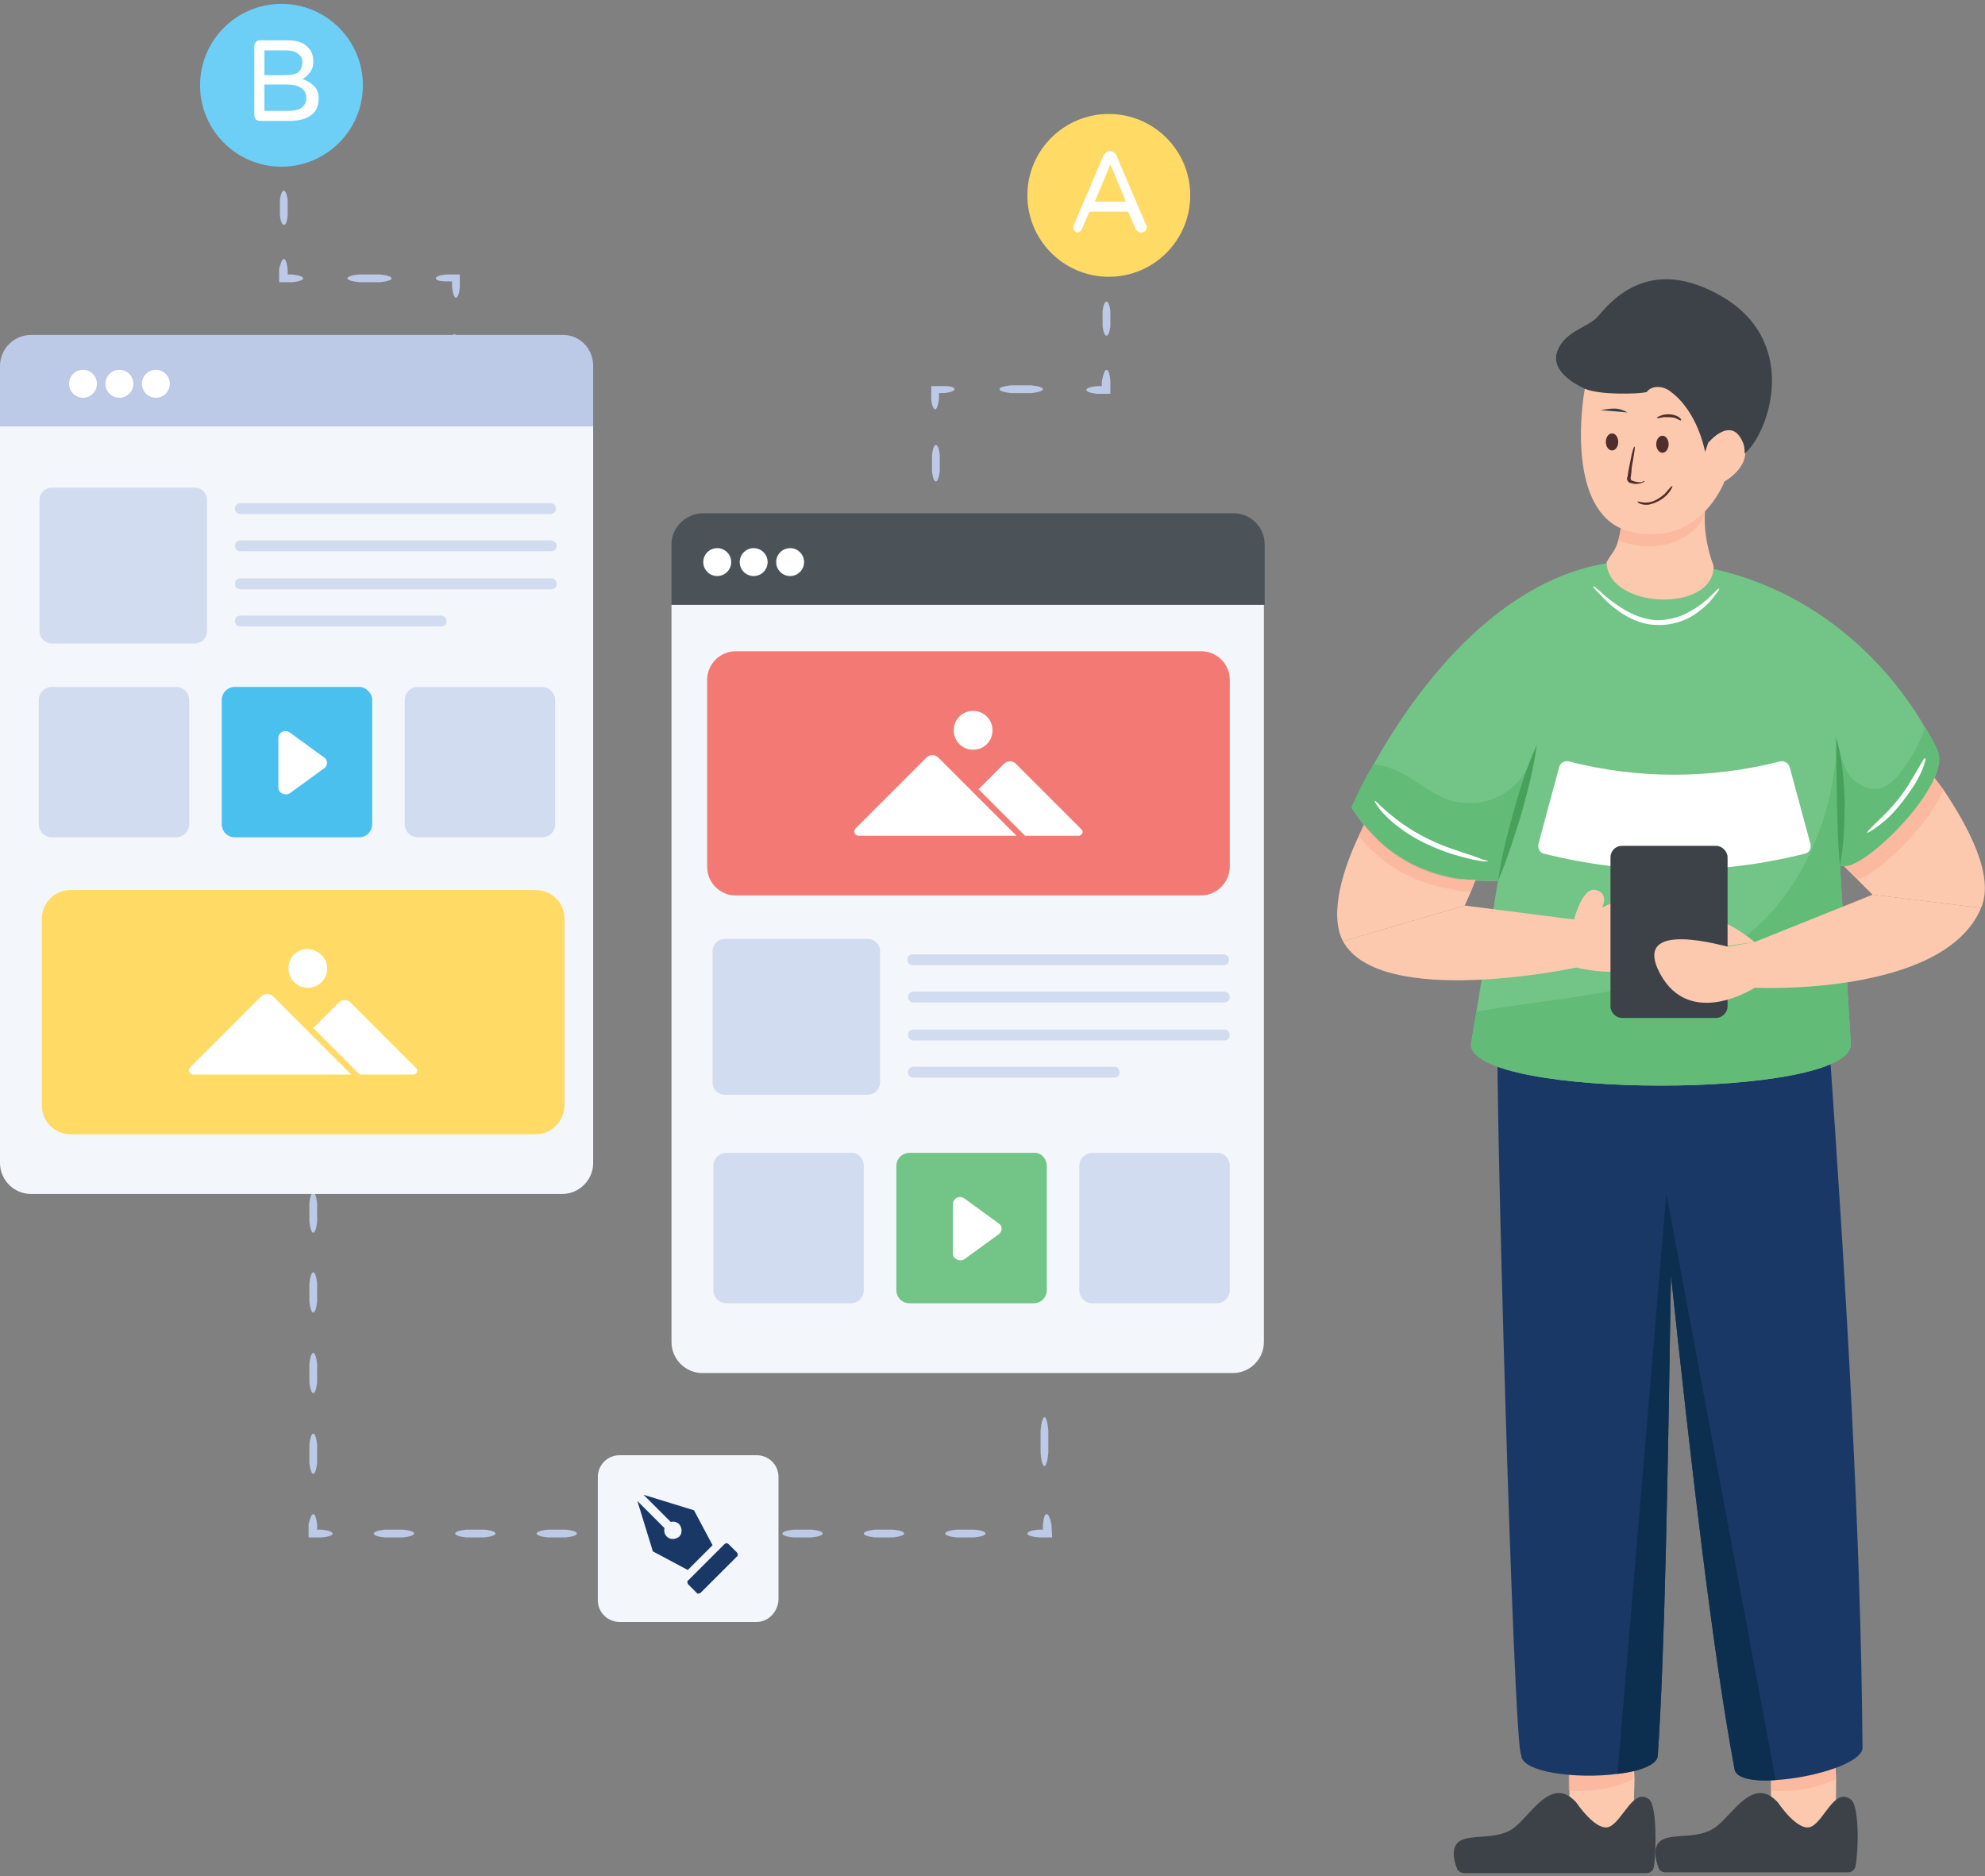 <svg xmlns="http://www.w3.org/2000/svg" xmlns:xlink="http://www.w3.org/1999/xlink" id="Layer_1" x="0px" y="0px" viewBox="0 0 256 242" style="enable-background:new 0 0 256 242;" xml:space="preserve"><rect x="0" y="0" width="256" height="242" fill="#808080" stroke="none"/><style type="text/css">	.st0{fill:#FCC9AE;}	.st1{opacity:0.5;}	.st2{fill:#F9AA91;}	.st3{fill:#3C4247;}	.st4{fill:#1A3866;}	.st5{fill:#0C2F4F;}	.st6{fill:none;}	.st7{fill:#73C487;}	.st8{fill:#62BB77;}	.st9{fill:#FFFFFF;}	.st10{fill:#502E2C;}	.st11{fill:#47A15A;}	.st12{fill:#BCCAE8;}	.st13{fill:#6DCFF6;}	.st14{fill:#F3F6FB;}	.st15{fill:#D2DCF0;}	.st16{fill:#4AC0EF;}	.st17{fill:#FFDA65;}	.st18{fill:#F37A74;}	.st19{fill:#4B5359;}</style><g id="Ab_Testing">	<g>		<g>			<g>				<g>					<g>						<g>							<path class="st0" d="M236.7,234.9l-5.2,3.6l-3-1.3c0,0-0.1-2.5-0.1-6.2c0-2.8-0.1-5.3-0.1-5.5c0-0.4,7.8,0.1,8.2,0.2        c0.2,0,0.2,1.8,0.3,3.8C236.8,232.6,236.7,234.7,236.7,234.9z"></path>						</g>					</g>					<g class="st1">						<g>							<path class="st2" d="M236.7,229.5c-2.3,1.1-4.9,1.6-7.5,1.5c-0.3,0-0.6,0-0.8-0.1c0-2.8-0.1-5.3-0.1-5.5        c0-0.4,7.8,0.1,8.2,0.2C236.6,225.7,236.6,227.5,236.7,229.5z"></path>						</g>					</g>					<g>						<g>							<g>								<path class="st3" d="M229.3,232.5c0,0,2.6,3.9,4.3,3.1c1.7-0.8,3-5.1,5.1-3.5c1.1,0.8,1,6.6,0.6,8.6c-0.1,0.5-0.5,0.8-1,0.8         h-23.5c-0.4,0-0.8-0.2-0.9-0.6c-0.4-1-0.8-2.7,0.3-3.5c1.5-1,4.8-0.1,7-1.7C223.4,234.2,226.1,228.9,229.3,232.5z"></path>							</g>						</g>					</g>				</g>				<g>					<g>						<g>							<path class="st0" d="M210.7,234.9l-5.2,3.6l-3-1.3c0,0-0.1-2.5-0.1-6.2c0-2.8-0.1-5.3-0.1-5.5c0-0.4,7.8,0.1,8.2,0.2        c0.2,0,0.2,1.8,0.3,3.8C210.7,232.6,210.7,234.7,210.7,234.9z"></path>						</g>					</g>					<g class="st1">						<g>							<path class="st2" d="M210.6,229.5c-2.3,1.1-4.9,1.6-7.5,1.5c-0.3,0-0.6,0-0.8-0.1c0-2.8-0.1-5.3-0.1-5.5        c0-0.4,7.8,0.1,8.2,0.2C210.5,225.7,210.6,227.5,210.6,229.5z"></path>						</g>					</g>					<g>						<g>							<g>								<path class="st3" d="M213.3,240.8c-0.1,0.5-0.5,0.8-1,0.8h-23.5c-0.4,0-0.8-0.3-0.9-0.6c-0.4-1-0.8-2.7,0.3-3.5         c1.5-1,4.8-0.1,7-1.7c2.2-1.6,4.9-6.9,8.1-3.3c0,0,2.6,3.9,4.3,3.1c1.7-0.8,3.1-5.1,5.1-3.5         C213.7,233,213.6,238.7,213.3,240.8z"></path>							</g>						</g>					</g>				</g>				<g>					<g>						<g>							<g>								<path class="st4" d="M196.2,226.4c0,2.2,7.2,3.1,12.4,2.4c2.9-0.4,5.2-1.2,5.2-2.4c0.9-13.1,1.3-36.5,1.7-61.9         c2.7,25.4,5.4,48.6,8.2,63.7c0.2,1.2,2.5,1.6,5.3,1.4c5-0.3,11.6-2.3,11.2-4.4c-0.2-26.7-2-57.8-4.4-92.1l-42.6,1.7         C192.7,135.1,195.2,226.4,196.2,226.4z"></path>							</g>						</g>						<g>							<g>								<path class="st5" d="M208.6,228.8L208.6,228.8c2.9-0.3,5.2-1.2,5.2-2.4c0.9-13.1,1.3-36.5,1.7-61.9         c2.7,25.4,5.4,48.6,8.2,63.7c0.2,1.2,2.5,1.6,5.3,1.4l0,0l-14.1-75.7L208.6,228.8z"></path>							</g>						</g>						<g>							<g>								<path class="st0" d="M255.5,117.1l-14-1.7l-2-2l-2.2-2.2c4.1-3.8,7.2-8.7,9.1-14.4l0.1-0.2c0,0,1.9,2.2,4.1,5.2         C253.7,106.4,257.3,112.9,255.5,117.1z"></path>							</g>						</g>						<g class="st1">							<g>								<path class="st2" d="M250.6,101.9c-1.9,4.6-8.2,10.7-11,11.5l-2.2-2.2c4.1-3.8,7.2-8.7,9.1-14.4l0.1-0.2         C246.5,96.7,248.5,98.9,250.6,101.9z"></path>							</g>						</g>						<g>							<g>								<path class="st3" d="M222.5,77.6c-2.5,1.9-5.8,2.9-9,2.6c-3.2-0.3-6.2-1.9-8.3-4.3"></path>							</g>						</g>						<g>							<g>								<line class="st6" x1="193.2" y1="113.6" x2="195.7" y2="102"></line>							</g>						</g>					</g>					<g>						<g>							<path class="st7" d="M237.8,111.7l-0.5,0l1.4,23c0,7.1-49,7.1-49,0l0.7-4.2l2.8-16.9h0c-1,0.1-1.9,0-2.9,0        c-0.8,0-1.6-0.1-2.3-0.2c-4.9-0.8-9-3.1-12.1-7v0c-0.5-0.6-0.9-1.2-1.4-1.9c-0.1-0.1-0.1-0.2-0.2-0.3c0,0,0.9-2.2,2.8-5.5        c5.1-9.2,17.2-26.7,34.8-26.4c21.7,0.4,32.7,15.1,36.4,21.6c1.1,1.8,1.6,3,1.6,3C251.7,101,240.8,112,237.8,111.7z"></path>						</g>					</g>					<g>						<g>							<path class="st8" d="M197,99l-3.8,14.5c-1,0.1-1.9,0-2.9,0c-0.8,0-1.6-0.1-2.3-0.2c-4.9-0.8-9-3.1-12.1-7v0        c-0.5-0.6-0.9-1.2-1.4-1.9c-0.1-0.1-0.1-0.2-0.2-0.3c0,0,0.9-2.2,2.8-5.5c1.5,0.1,2.9,0.7,4.2,1.4c2,1.2,3.8,2.7,6,3.3        c1.8,0.5,3.8,0.4,5.6-0.4C194.7,102.1,196.2,100.7,197,99z"></path>						</g>					</g>					<g>						<g>							<path class="st8" d="M237.8,111.7l-0.5,0l1.4,23c0,7.1-49,7.1-49,0l0.7-4.2c6-1.1,12-1.6,18-2.8c6.5-1.3,12.9-3.6,17.9-7.9        c6.6-5.8,10.3-15.3,10.6-24.1c0.5,1.4,0.7,3.1,1.6,4.3c0.9,1.2,2.5,2,3.9,1.7c1.2-0.3,2.1-1.2,2.8-2.2        c1.3-1.7,2.4-3.6,3.1-5.7c1.1,1.8,1.6,3,1.6,3C251.6,101,240.7,112,237.8,111.7z"></path>						</g>					</g>					<g>						<g>							<path class="st9" d="M232.8,110.1c-11.1,2.8-22.6,2.8-33.7,0c-0.5-0.1-0.8-0.7-0.7-1.2c0.9-3.4,1.8-6.7,2.7-10        c0.1-0.5,0.7-0.8,1.2-0.7c8.9,2.3,18.3,2.3,27.3,0c0.5-0.1,1,0.2,1.2,0.7c0.9,3.3,1.8,6.7,2.7,10        C233.6,109.5,233.3,110,232.8,110.1z"></path>						</g>					</g>					<g>						<g>							<path class="st0" d="M190.3,113.5l-0.6,1.5l-0.8,1.8l-15.7,4.6c-1.9-3.6,0.2-9.7,2-13.5c0.3-0.6,0.5-1.1,0.7-1.5        c3.1,3.9,7.2,6.2,12.1,7C188.7,113.4,189.5,113.5,190.3,113.5z"></path>						</g>					</g>					<g class="st1">						<g>							<path class="st2" d="M190.3,113.5l-0.6,1.5c-0.1,0-0.1,0-0.2,0c-0.8,0-1.6-0.1-2.3-0.3c-4.9-0.8-8.9-3.1-12-6.9        c0.3-0.6,0.5-1.1,0.7-1.5c3.1,3.9,7.2,6.2,12.1,7C188.7,113.4,189.5,113.5,190.3,113.5z"></path>						</g>					</g>				</g>				<g>					<g>						<path class="st0" d="M214.4,120.2c0.2,7.5-11.1,4.6-11.1,4.6s-25.3,5.4-30.1-3.4l15.7-4.6l14.1,1.8c0,0,1.1-4.3,2.8-3.8       c1.8,0.4,0.8,2.3,0.8,2.3S214.2,112.6,214.4,120.2z"></path>					</g>				</g>				<g>					<g>						<path class="st0" d="M221,73c0.1,6.1-13.7,5.6-13.8-0.5c0.7-1.2,1.2-1.6,1.5-2.8c0.2-0.7,0.3-1.4,0.4-2L220,65       c0,0.2,0,0.4-0.1,0.6C219.7,68.1,220.1,70.6,221,73z"></path>					</g>				</g>				<g class="st1">					<g>						<path class="st2" d="M220,65c0,0.2,0,0.4-0.1,0.6l-0.1,0.5c0,1.8-4.3,6.1-11.1,3.6c0.2-0.7,0.3-1.4,0.4-2L220,65z"></path>					</g>				</g>				<g>					<g>						<path class="st0" d="M210.4,68.6c8.9,2,12-6.5,12-6.5s2.6-1.4,2.7-3.7c0-0.5-0.1-1-0.3-1.6c-1.5-3.3-4.4,0.2-4.4,0.2       s-3.5-13.4-6.7-13.2c-3.2,0.2-8.9,5.3-9.2,5.6c0,0-0.1,0.3-0.1,0.7C203.8,53.3,202.3,66.8,210.4,68.6z"></path>					</g>				</g>				<g>					<g>						<path class="st3" d="M204.3,50.1c1.9,0.9,7.1,0.7,7.9,0.5c0.1,0,0.3-0.1,0.3-0.2c0.7-0.7,2-0.6,2.8,0c3.7,2.6,4.6,7.9,4.6,7.9       l0.4-1.2c0,0,2.9-3.5,4.4-0.2c0.3,0.6,0.3,1.1,0.3,1.6h0c3.1-2.6,7.1-14-2.5-20c-10.1-6.2-15.2,1-16.5,2.4       c-1.3,1.4-4.6,1.9-5.3,4.9C200.4,47.7,202.4,49.2,204.3,50.1z"></path>					</g>				</g>				<g>					<g>						<g>							<path class="st10" d="M212.1,62.1c0,0-0.1,0.1-0.4,0.2c-0.3,0.1-0.8,0.2-1.4,0c-0.1,0-0.3-0.1-0.4-0.3        c-0.1-0.2-0.1-0.3,0-0.5l0.1-0.7c0.1-0.5,0.2-1,0.3-1.5c0.2-1.1,0.4-1.7,0.5-1.7s0,0.6-0.2,1.8c-0.1,0.5-0.2,1-0.2,1.5        l-0.1,0.7c0,0.3,0,0.3,0.2,0.4c0.5,0.2,0.9,0.2,1.2,0.2C211.9,62.1,212,62,212.1,62.1z"></path>						</g>					</g>				</g>				<g>					<g>						<g>							<path class="st10" d="M215.7,62.7c0,0-0.1,0.5-0.8,1.2c-0.6,0.6-1.4,1-2.3,1.2c-1.1,0.1-1.5-0.4-1.4-0.4        c0-0.1,0.5,0.2,1.4,0.1c0.8-0.1,1.5-0.6,2.1-1.1C215.3,63,215.6,62.6,215.7,62.7z"></path>						</g>					</g>				</g>				<g>					<g>						<ellipse class="st10" cx="214.4" cy="57.3" rx="0.8" ry="1.1"></ellipse>					</g>				</g>				<g>					<g>						<ellipse class="st10" cx="207.9" cy="57" rx="0.8" ry="1.1"></ellipse>					</g>				</g>				<g>					<g>						<path class="st3" d="M209.9,53.2c-0.5-0.3-1.1-0.5-1.7-0.5c-0.6,0-1.2,0.1-1.8,0.2"></path>					</g>				</g>				<g>					<g>						<g>							<path class="st10" d="M216.8,54.2c-0.1,0.1-0.3-0.1-0.8-0.3c-0.4-0.1-0.9-0.1-1.4-0.1c-0.6,0.1-0.9,0.2-0.9,0.1        c0-0.1,0.2-0.2,0.8-0.4c0.5-0.1,1.1-0.1,1.6,0.1C216.7,53.8,216.9,54.2,216.8,54.2z"></path>						</g>					</g>				</g>				<g>					<g>						<g>							<path class="st9" d="M177.3,103.3c0.1-0.1,1,1.1,3.5,2.9c2.1,1.5,4.4,2.6,6.8,3.4c1.4,0.5,2.5,0.8,3.2,1.1        c0.7,0.3,1.1,0.3,1.1,0.3c0,0.1-0.4,0.2-1.2,0c-0.8-0.1-1.9-0.4-3.3-0.8c-2.5-0.8-4.9-1.9-7-3.5        C177.9,104.8,177.2,103.3,177.3,103.3z"></path>						</g>					</g>				</g>			</g>			<g>				<g>					<path class="st0" d="M222.9,122c0.1-0.1-2.4-1.3-1.9-2.8c0.6-1.5,5.3,2.3,5.3,2.3L222.9,122z"></path>				</g>			</g>			<g>				<g>					<path class="st3" d="M207.7,110.6v19.2c0,0.8,0.7,1.5,1.5,1.5h12.1c0.8,0,1.5-0.7,1.5-1.5v-19.2c0-0.8-0.7-1.5-1.5-1.5h-12.1      C208.3,109.1,207.7,109.8,207.7,110.6z"></path>				</g>			</g>			<g>				<g>					<path class="st0" d="M226.3,121.5l15.2-6.1l14,1.7c-4.8,11.5-29.2,10.3-29.2,10.3s-8.3,5.4-12.2-1.8c-3.9-7.3,8.7-3.4,8.8-3.5"></path>				</g>			</g>			<g>				<g>					<path class="st11" d="M237.3,111.7c-0.3-2.8-0.3-5.5-0.4-8.3c0-2.7-0.1-5.5-0.1-8.3c0.8,2.7,1,5.5,1.1,8.2      C237.9,106.2,237.8,108.9,237.3,111.7z"></path>				</g>			</g>			<g>				<g>					<path class="st11" d="M193.2,113.6c0.4-3,1.2-6,2-8.9c0.8-2.9,1.7-5.8,3-8.6c-0.4,3-1.2,6-2,8.9      C195.3,107.9,194.4,110.8,193.2,113.6z"></path>				</g>			</g>			<g>				<g>					<g>						<path class="st9" d="M240.8,107.4c-0.1-0.1,0.7-0.8,2.3-2.4c1.3-1.3,2.5-2.8,3.4-4.4c1.2-1.9,1.6-2.9,1.8-2.8       c0.1,0-0.1,1.2-1.2,3.1c-1,1.6-2.2,3.2-3.5,4.5C241.8,107,240.8,107.5,240.8,107.4z"></path>					</g>				</g>			</g>			<g>				<g>					<g>						<path class="st9" d="M205.5,75.6c0.1,0,0.4,0.3,1,0.8c0.6,0.6,1.6,1.4,3.1,2.3c1.2,0.7,2.6,1.2,4,1.3c1.4,0,2.8-0.3,4.1-1       c1.5-0.8,2.4-1.6,3-2.2c0.6-0.6,0.9-0.9,1-0.9c0.1,0-0.1,0.4-0.7,1.1c-0.5,0.7-1.5,1.7-3,2.6c-1.3,0.7-2.9,1.1-4.4,1       c-1.5,0-3-0.6-4.3-1.4c-1.5-1-2.4-1.9-3-2.6C205.6,76,205.4,75.6,205.5,75.6z"></path>					</g>				</g>			</g>		</g>		<g>			<g>				<g>					<g>						<g>							<g>								<path class="st12" d="M58.6,52.4c0.2,0,0.4,0.2,0.5,0.7l0,1.1c-0.1,0.5-0.3,0.6-0.5,0.7c-0.2,0.1-0.4-0.2-0.5-0.7l0-1.2         C58.2,52.7,58.4,52.4,58.6,52.4z"></path>							</g>						</g>					</g>					<g>						<g>							<g>								<path class="st12" d="M58.6,43.1c0.2,0,0.4,0.4,0.5,1.3l0,2.1c-0.1,0.8-0.3,1.3-0.5,1.3c-0.2,0-0.4-0.4-0.5-1.3l0-2.1         C58.2,43.5,58.4,43.1,58.6,43.1z"></path>							</g>						</g>					</g>					<g>						<g>							<g>								<path class="st12" d="M56.2,35.9c0-0.2,0.4-0.4,1.4-0.5h1.7l0,1.7c-0.1,0.9-0.3,1.3-0.5,1.3c-0.2,0-0.4-0.5-0.5-1.4l0-0.6         c0-0.1,0-0.1,0-0.1v0h-0.6C56.6,36.3,56.2,36.1,56.2,35.9z"></path>							</g>						</g>					</g>					<g>						<g>							<g>								<path class="st12" d="M44.8,35.9c0-0.2,0.5-0.4,1.5-0.5H49c1,0.1,1.5,0.3,1.5,0.5c0,0.2-0.5,0.4-1.5,0.5h-2.6         C45.3,36.3,44.8,36.1,44.8,35.9z"></path>							</g>						</g>					</g>					<g>						<g>							<g>								<path class="st12" d="M36.6,33.4c0.2,0,0.4,0.4,0.5,1.4v0.6h0.6c0.9,0.1,1.4,0.3,1.4,0.5c0,0.2-0.4,0.4-1.4,0.5h-1.7v-1.7         C36.2,33.9,36.4,33.4,36.6,33.4z"></path>							</g>						</g>					</g>					<g>						<g>							<g>								<path class="st12" d="M36.6,24.6c0.2,0,0.4,0.4,0.5,1.2v2C37,28.6,36.9,29,36.6,29c-0.2,0-0.4-0.4-0.5-1.2v-2         C36.2,25,36.4,24.6,36.6,24.6z"></path>							</g>						</g>					</g>					<g>						<g>							<g>								<path class="st12" d="M36.6,17.7c0.2,0,0.4,0.2,0.5,0.7v1.1c-0.1,0.5-0.3,0.7-0.5,0.7c-0.2,0-0.4-0.2-0.5-0.7v-1.1         C36.2,17.9,36.4,17.7,36.6,17.7z"></path>							</g>						</g>					</g>				</g>				<g>					<g>						<circle class="st13" cx="36.3" cy="11" r="10.5"></circle>					</g>				</g>				<g>					<g>						<g>							<path class="st9" d="M33,15.4c-0.1-0.1-0.2-0.3-0.2-0.5v-9c0-0.2,0.1-0.3,0.2-0.5c0.1-0.1,0.3-0.2,0.5-0.2H37        c1.1,0,1.9,0.2,2.5,0.7c0.6,0.5,0.9,1.1,0.9,2c0,0.6-0.1,1-0.4,1.4s-0.6,0.7-1,0.9c0.6,0.2,1.1,0.5,1.5,0.9        c0.4,0.4,0.6,0.9,0.6,1.6c0,0.9-0.3,1.6-0.9,2.1s-1.6,0.8-2.9,0.8h-3.6C33.3,15.6,33.1,15.5,33,15.4z M36.6,9.7        c0.9,0,1.5-0.1,1.9-0.4C38.8,9,39,8.6,39,8c0-0.5-0.2-0.8-0.6-1.1c-0.4-0.3-0.9-0.4-1.6-0.4h-2.7v3.2H36.6z M36.9,14.3        c1,0,1.6-0.1,2-0.4c0.4-0.3,0.6-0.7,0.6-1.3c0-1.1-0.9-1.7-2.6-1.7h-2.8v3.4H36.9z"></path>						</g>					</g>				</g>			</g>			<g>				<g>					<g>						<g>							<path class="st12" d="M120.7,66.7c0.2,0,0.4,0.2,0.5,0.7l0,1.2c-0.1,0.4-0.3,0.7-0.5,0.7c-0.2,0-0.4-0.2-0.5-0.7l0-1.1        C120.3,67,120.5,66.7,120.7,66.7z"></path>						</g>					</g>				</g>				<g>					<g>						<g>							<path class="st12" d="M120.7,57.4c0.2,0,0.4,0.4,0.5,1.3l0,2.1c-0.1,0.8-0.3,1.3-0.5,1.3c-0.2,0-0.4-0.4-0.5-1.3l0-2.1        C120.3,57.8,120.5,57.4,120.7,57.4z"></path>						</g>					</g>				</g>				<g>					<g>						<g>							<path class="st12" d="M123.1,50.2c0,0.2-0.4,0.4-1.4,0.5h-0.6v0c0,0,0,0,0,0.1l0,0.6c-0.1,0.9-0.3,1.4-0.5,1.4        c-0.2,0-0.4-0.4-0.5-1.3l0-1.7h1.7C122.7,49.8,123.1,50,123.1,50.2z"></path>						</g>					</g>				</g>				<g>					<g>						<g>							<path class="st12" d="M134.5,50.2c0,0.2-0.5,0.4-1.5,0.5h-2.6c-1-0.1-1.5-0.3-1.5-0.5c0-0.2,0.5-0.4,1.5-0.5h2.6        C134,49.8,134.5,50,134.5,50.2z"></path>						</g>					</g>				</g>				<g>					<g>						<g>							<path class="st12" d="M142.7,47.7c0.2,0,0.4,0.4,0.5,1.4v1.7h-1.7c-0.9-0.1-1.4-0.3-1.4-0.5c0-0.2,0.4-0.4,1.4-0.5h0.6v-0.6        C142.3,48.2,142.5,47.7,142.7,47.7z"></path>						</g>					</g>				</g>				<g>					<g>						<g>							<path class="st12" d="M142.7,38.9c0.2,0,0.4,0.4,0.5,1.2v2c-0.1,0.8-0.3,1.2-0.5,1.2c-0.2,0-0.4-0.4-0.5-1.2v-2        C142.3,39.3,142.5,38.9,142.7,38.9z"></path>						</g>					</g>				</g>				<g>					<g>						<g>							<path class="st12" d="M142.7,31.9c0.2,0,0.4,0.2,0.5,0.7v1.1c-0.1,0.5-0.3,0.7-0.5,0.7c-0.2,0-0.4-0.2-0.5-0.7v-1.1        C142.3,32.2,142.5,31.9,142.7,31.9z"></path>						</g>					</g>				</g>			</g>			<g>				<g>					<g>						<g>							<path class="st12" d="M134.7,176.6c-0.2,0-0.4-0.2-0.5-0.7c0-0.4,0.1-0.8,0.1-1.2c0.1-0.5,0.5-0.7,0.7-0.6        c0.2,0.1,0.3,0.3,0.3,0.7c0,0.4-0.1,0.7-0.1,1.1C135.1,176.4,134.9,176.6,134.7,176.6z"></path>						</g>					</g>				</g>				<g>					<g>						<g>							<path class="st12" d="M134.7,189.1c-0.2,0-0.4-0.5-0.5-1.7l0-2.9c0.1-1.1,0.3-1.7,0.5-1.7c0.2,0,0.4,0.6,0.5,1.7l0,2.9        C135.1,188.5,134.9,189.1,134.7,189.1z"></path>						</g>					</g>				</g>				<g>					<g>						<g>							<path class="st12" d="M132.5,197.8c0-0.2,0.4-0.4,1.4-0.5h0.6c0,0,0,0.1,0,0l0-0.6c0.1-0.9,0.2-1.4,0.5-1.4        c0.2,0,0.4,0.4,0.6,1.3l0.1,1.7h-1.7C132.9,198.2,132.5,198,132.5,197.8z"></path>						</g>					</g>				</g>				<g>					<g>						<g>							<path class="st12" d="M121.9,197.8c0-0.2,0.5-0.4,1.4-0.5h2.4c1,0.1,1.4,0.3,1.4,0.5s-0.5,0.4-1.4,0.5h-2.4        C122.4,198.2,121.9,198,121.9,197.8z"></path>						</g>					</g>				</g>				<g>					<g>						<g>							<path class="st12" d="M111.4,197.8c0-0.2,0.5-0.4,1.4-0.5h2.4c1,0.1,1.4,0.3,1.4,0.5s-0.5,0.4-1.4,0.5h-2.4        C111.9,198.2,111.4,198,111.4,197.8z"></path>						</g>					</g>				</g>				<g>					<g>						<g>							<path class="st12" d="M100.9,197.8c0-0.2,0.5-0.4,1.4-0.5h2.4c1,0.1,1.4,0.3,1.4,0.5s-0.5,0.4-1.4,0.5h-2.4        C101.3,198.2,100.9,198,100.9,197.8z"></path>						</g>					</g>				</g>				<g>					<g>						<g>							<path class="st12" d="M90.3,197.8c0-0.2,0.5-0.4,1.4-0.5h2.4c1,0.1,1.4,0.3,1.4,0.5s-0.5,0.4-1.4,0.5h-2.4        C90.8,198.2,90.3,198,90.3,197.8z"></path>						</g>					</g>				</g>				<g>					<g>						<g>							<path class="st12" d="M79.8,197.8c0-0.2,0.5-0.4,1.4-0.5h2.4c1,0.1,1.4,0.3,1.4,0.5s-0.5,0.4-1.4,0.5h-2.4        C80.3,198.2,79.8,198,79.8,197.8z"></path>						</g>					</g>				</g>				<g>					<g>						<g>							<path class="st12" d="M69.2,197.8c0-0.2,0.5-0.4,1.4-0.5h2.4c1,0.1,1.4,0.3,1.4,0.5s-0.5,0.4-1.4,0.5h-2.4        C69.7,198.2,69.2,198,69.2,197.8z"></path>						</g>					</g>				</g>				<g>					<g>						<g>							<path class="st12" d="M58.7,197.8c0-0.2,0.5-0.4,1.4-0.5h2.4c1,0.1,1.4,0.3,1.4,0.5s-0.5,0.4-1.4,0.5h-2.4        C59.2,198.2,58.7,198,58.7,197.8z"></path>						</g>					</g>				</g>				<g>					<g>						<g>							<path class="st12" d="M48.2,197.8c0-0.2,0.5-0.4,1.4-0.5H52c1,0.1,1.4,0.3,1.4,0.5s-0.5,0.4-1.4,0.5h-2.4        C48.6,198.2,48.2,198,48.2,197.8z"></path>						</g>					</g>				</g>				<g>					<g>						<g>							<path class="st12" d="M40.4,195.3c0.2,0,0.4,0.4,0.5,1.4v0.6h0.6c0.9,0.1,1.4,0.3,1.4,0.5s-0.4,0.4-1.4,0.5h-1.7v-1.7        C40,195.7,40.2,195.3,40.4,195.3z"></path>						</g>					</g>				</g>				<g>					<g>						<g>							<path class="st12" d="M40.4,184.9c0.2,0,0.4,0.5,0.5,1.4v2.4c-0.1,0.9-0.3,1.4-0.5,1.4c-0.2,0-0.4-0.5-0.5-1.4v-2.4        C40,185.4,40.2,184.9,40.4,184.9z"></path>						</g>					</g>				</g>				<g>					<g>						<g>							<path class="st12" d="M40.4,174.5c0.2,0,0.4,0.5,0.5,1.4v2.4c-0.1,0.9-0.3,1.4-0.5,1.4c-0.2,0-0.4-0.5-0.5-1.4v-2.4        C40,175,40.2,174.5,40.4,174.5z"></path>						</g>					</g>				</g>				<g>					<g>						<g>							<path class="st12" d="M40.4,164.1c0.2,0,0.4,0.5,0.5,1.4v2.4c-0.1,0.9-0.3,1.4-0.5,1.4c-0.2,0-0.4-0.5-0.5-1.4v-2.4        C40,164.6,40.2,164.1,40.4,164.1z"></path>						</g>					</g>				</g>				<g>					<g>						<g>							<path class="st12" d="M40.4,153.8c0.2,0,0.4,0.5,0.5,1.4v2.4c-0.1,0.9-0.3,1.4-0.5,1.4c-0.2,0-0.4-0.5-0.5-1.4v-2.4        C40,154.2,40.2,153.8,40.4,153.8z"></path>						</g>					</g>				</g>				<g>					<g>						<g>							<path class="st12" d="M40.4,143.4c0.2,0,0.4,0.5,0.5,1.4v2.4c-0.1,0.9-0.3,1.4-0.5,1.4c-0.2,0-0.4-0.5-0.5-1.4v-2.4        C40,143.8,40.2,143.4,40.4,143.4z"></path>						</g>					</g>				</g>				<g>					<g>						<g>							<path class="st12" d="M40.4,133c0.2,0,0.4,0.5,0.5,1.4v2.4c-0.1,0.9-0.3,1.4-0.5,1.4c-0.2,0-0.4-0.5-0.5-1.4v-2.4        C40,133.4,40.2,133,40.4,133z"></path>						</g>					</g>				</g>				<g>					<g>						<g>							<path class="st12" d="M40.4,122.6c0.2,0,0.4,0.5,0.5,1.4v2.4c-0.1,0.9-0.3,1.4-0.5,1.4c-0.2,0-0.4-0.5-0.5-1.4V124        C40,123.1,40.2,122.6,40.4,122.6z"></path>						</g>					</g>				</g>				<g>					<g>						<g>							<path class="st12" d="M40.4,112.2c0.2,0,0.4,0.5,0.5,1.4v2.4c-0.1,0.9-0.3,1.4-0.5,1.4c-0.2,0-0.4-0.5-0.5-1.4v-2.4        C40,112.7,40.2,112.2,40.4,112.2z"></path>						</g>					</g>				</g>				<g>					<g>						<g>							<path class="st12" d="M40.4,104.5c0.2,0,0.4,0.2,0.5,0.7v1.1c-0.1,0.5-0.3,0.7-0.5,0.7c-0.2,0-0.4-0.2-0.5-0.7v-1.1        C40,104.7,40.2,104.5,40.4,104.5z"></path>						</g>					</g>				</g>			</g>			<g>				<g>					<g>						<g>							<path class="st14" d="M76.5,54.9V150c0,2.2-1.8,4-4,4H4c-2.2,0-4-1.8-4-4V54.9H76.5z"></path>						</g>					</g>					<g>						<g>							<path class="st12" d="M76.5,47.2v7.8H0v-7.8c0-2.2,1.8-4,4-4h68.4C74.7,43.1,76.5,44.9,76.5,47.2z"></path>						</g>					</g>				</g>				<g>					<g>						<g>							<circle class="st9" cx="20.1" cy="49.5" r="1.8"></circle>						</g>					</g>					<g>						<g>							<circle class="st9" cx="15.4" cy="49.5" r="1.8"></circle>						</g>					</g>					<g>						<g>							<circle class="st9" cx="10.7" cy="49.5" r="1.8"></circle>						</g>					</g>				</g>				<g>					<g>						<path class="st15" d="M26.7,64.5v16.9c0,0.9-0.7,1.6-1.6,1.6H6.7c-0.9,0-1.6-0.7-1.6-1.6V64.5c0-0.9,0.7-1.6,1.6-1.6h18.4       C26,62.9,26.7,63.6,26.7,64.5z"></path>					</g>				</g>				<g>					<g>						<g>							<path class="st15" d="M57.6,80.1c0,0.4-0.3,0.7-0.7,0.7H31c-0.4,0-0.7-0.3-0.7-0.7c0-0.4,0.3-0.7,0.7-0.7h25.9        C57.2,79.4,57.6,79.7,57.6,80.1z"></path>						</g>					</g>					<g>						<g>							<path class="st15" d="M71.8,70.4c0,0.4-0.3,0.7-0.7,0.7H31c-0.4,0-0.7-0.3-0.7-0.7s0.3-0.7,0.7-0.7H71        C71.4,69.7,71.8,70,71.8,70.4z"></path>						</g>					</g>					<g>						<g>							<path class="st15" d="M30.3,65.6c0-0.4,0.3-0.7,0.7-0.7H71c0.4,0,0.7,0.3,0.7,0.7c0,0.4-0.3,0.7-0.7,0.7H31        C30.6,66.3,30.3,66,30.3,65.6z"></path>						</g>					</g>					<g>						<g>							<path class="st15" d="M71.8,75.3c0,0.4-0.3,0.7-0.7,0.7H31c-0.4,0-0.7-0.3-0.7-0.7s0.3-0.7,0.7-0.7H71        C71.4,74.5,71.8,74.9,71.8,75.3z"></path>						</g>					</g>				</g>				<g>					<g>						<g>							<path class="st15" d="M24.4,90.3v16c0,1-0.8,1.7-1.7,1.7h-16c-1,0-1.7-0.8-1.7-1.7v-16c0-1,0.8-1.7,1.7-1.7h16        C23.7,88.6,24.4,89.4,24.4,90.3z"></path>						</g>					</g>					<g>						<g>							<path class="st16" d="M48,90.3v16c0,1-0.8,1.7-1.7,1.7h-16c-1,0-1.7-0.8-1.7-1.7v-16c0-1,0.8-1.7,1.7-1.7h16        C47.2,88.6,48,89.4,48,90.3z"></path>						</g>					</g>					<g>						<g>							<path class="st15" d="M71.6,90.3v16c0,1-0.8,1.7-1.7,1.7h-16c-1,0-1.7-0.8-1.7-1.7v-16c0-1,0.8-1.7,1.7-1.7h16        C70.8,88.6,71.6,89.4,71.6,90.3z"></path>						</g>					</g>					<g>						<g>							<path class="st9" d="M41.8,99.1l-4.4,3.2c-0.6,0.4-1.5,0-1.5-0.7v-6.4c0-0.7,0.8-1.2,1.5-0.7l4.4,3.2        C42.3,98,42.3,98.8,41.8,99.1z"></path>						</g>					</g>				</g>				<g>					<g>						<g>							<path class="st17" d="M69.1,146.3h-60c-2,0-3.7-1.6-3.7-3.7v-24.1c0-2,1.6-3.7,3.7-3.7h60c2,0,3.7,1.6,3.7,3.7v24.1        C72.8,144.6,71.1,146.3,69.1,146.3z"></path>						</g>					</g>					<g>						<g>							<g>								<path class="st9" d="M53.3,138.6h-6.9l-6-6l3.3-3.3c0.4-0.4,1.1-0.4,1.5,0l8.5,8.5C54,138.1,53.7,138.6,53.3,138.6z"></path>							</g>						</g>						<g>							<g>								<path class="st9" d="M45.3,138.6H24.9c-0.4,0-0.7-0.5-0.4-0.9l9.2-9.2c0.4-0.4,1.1-0.4,1.5,0L45.3,138.6z"></path>							</g>						</g>						<g>							<g>								<path class="st9" d="M42.2,124.9c0,1.4-1.1,2.5-2.5,2.5c-1.4,0-2.5-1.1-2.5-2.5c0-1.4,1.1-2.5,2.5-2.5         C41.1,122.5,42.2,123.6,42.2,124.9z"></path>							</g>						</g>					</g>				</g>			</g>			<g>				<g>					<g>						<g>							<g>								<path class="st14" d="M86.6,78v95.1c0,2.2,1.8,4,4,4h68.4c2.2,0,4-1.8,4-4V78H86.6z"></path>							</g>						</g>						<g>							<g>								<path class="st18" d="M154.9,115.5h-60c-2,0-3.7-1.6-3.7-3.7V87.7c0-2,1.6-3.7,3.7-3.7h60c2,0,3.7,1.6,3.7,3.7v24.1         C158.6,113.8,156.9,115.5,154.9,115.5z"></path>							</g>						</g>						<g>							<g>								<path class="st19" d="M86.6,70.2V78h76.5v-7.8c0-2.2-1.8-4-4-4H90.7C88.5,66.2,86.6,68,86.6,70.2z"></path>							</g>						</g>					</g>					<g>						<g>							<g>								<circle class="st9" cx="92.5" cy="72.5" r="1.8"></circle>							</g>						</g>						<g>							<g>								<circle class="st9" cx="97.2" cy="72.5" r="1.8"></circle>							</g>						</g>						<g>							<g>								<circle class="st9" cx="101.9" cy="72.5" r="1.8"></circle>							</g>						</g>					</g>				</g>				<g>					<g>						<g>							<path class="st9" d="M139.1,107.8h-6.9l-6-6l3.3-3.3c0.4-0.4,1.1-0.4,1.5,0l8.5,8.5C139.8,107.3,139.5,107.8,139.1,107.8z"></path>						</g>					</g>					<g>						<g>							<path class="st9" d="M131.1,107.8h-20.4c-0.4,0-0.7-0.5-0.4-0.9l9.2-9.2c0.4-0.4,1.1-0.4,1.5,0L131.1,107.8z"></path>						</g>					</g>					<g>						<g>							<path class="st9" d="M128,94.2c0,1.4-1.1,2.5-2.5,2.5c-1.4,0-2.5-1.1-2.5-2.5c0-1.4,1.1-2.5,2.5-2.5        C126.9,91.7,128,92.8,128,94.2z"></path>						</g>					</g>				</g>				<g>					<g>						<path class="st15" d="M113.5,122.7v16.9c0,0.9-0.7,1.6-1.6,1.6H93.5c-0.9,0-1.6-0.7-1.6-1.6v-16.9c0-0.9,0.7-1.6,1.6-1.6h18.4       C112.8,121.1,113.5,121.8,113.5,122.7z"></path>					</g>				</g>				<g>					<g>						<g>							<path class="st15" d="M144.4,138.3c0,0.4-0.3,0.7-0.7,0.7h-25.9c-0.4,0-0.7-0.3-0.7-0.7c0-0.4,0.3-0.7,0.7-0.7h25.9        C144,137.5,144.4,137.9,144.4,138.3z"></path>						</g>					</g>					<g>						<g>							<path class="st15" d="M158.6,128.6c0,0.4-0.3,0.7-0.7,0.7h-40.1c-0.4,0-0.7-0.3-0.7-0.7s0.3-0.7,0.7-0.7h40.1        C158.2,127.9,158.6,128.2,158.6,128.6z"></path>						</g>					</g>					<g>						<g>							<path class="st15" d="M117,123.8c0-0.4,0.3-0.7,0.7-0.7h40.1c0.4,0,0.7,0.3,0.7,0.7c0,0.4-0.3,0.7-0.7,0.7h-40.1        C117.4,124.5,117,124.2,117,123.8z"></path>						</g>					</g>					<g>						<g>							<path class="st15" d="M158.6,133.5c0,0.4-0.3,0.7-0.7,0.7h-40.1c-0.4,0-0.7-0.3-0.7-0.7s0.3-0.7,0.7-0.7h40.1        C158.2,132.7,158.6,133.1,158.6,133.5z"></path>						</g>					</g>				</g>				<g>					<g>						<path class="st15" d="M111.4,150.4v16c0,1-0.8,1.7-1.7,1.7h-16c-1,0-1.7-0.8-1.7-1.7v-16c0-1,0.8-1.7,1.7-1.7h16       C110.6,148.6,111.4,149.4,111.4,150.4z"></path>					</g>				</g>				<g>					<g>						<path class="st7" d="M135,150.4v16c0,1-0.8,1.7-1.7,1.7h-16c-1,0-1.7-0.8-1.7-1.7v-16c0-1,0.8-1.7,1.7-1.7h16       C134.2,148.6,135,149.4,135,150.4z"></path>					</g>				</g>				<g>					<g>						<path class="st15" d="M158.6,150.4v16c0,1-0.8,1.7-1.7,1.7h-16c-1,0-1.7-0.8-1.7-1.7v-16c0-1,0.8-1.7,1.7-1.7h16       C157.8,148.6,158.6,149.4,158.6,150.4z"></path>					</g>				</g>				<g>					<g>						<path class="st9" d="M128.8,159.2l-4.4,3.2c-0.6,0.4-1.5,0-1.5-0.7v-6.4c0-0.7,0.8-1.2,1.5-0.7l4.4,3.2       C129.3,158.1,129.3,158.8,128.8,159.2z"></path>					</g>				</g>			</g>			<g>				<g>					<path class="st14" d="M97.6,209.2H79.9c-1.5,0-2.8-1.2-2.8-2.8v-15.9c0-1.5,1.2-2.8,2.8-2.8h17.7c1.5,0,2.8,1.2,2.8,2.8v15.9      C100.3,207.9,99.1,209.2,97.6,209.2z"></path>				</g>			</g>			<g>				<g>					<g>						<path class="st4" d="M94,199.2l1,1c0.2,0.2,0.2,0.5,0,0.6l-4.6,4.6c-0.2,0.2-0.5,0.2-0.6,0l-1-1c-0.2-0.2-0.2-0.5,0-0.6       l4.6-4.6C93.6,199,93.8,199,94,199.2z"></path>					</g>				</g>				<g>					<g>						<path class="st4" d="M89.5,194.8l2.4,4.5l-3.2,3.2l-4.5-2.4l-2-6.5l0,0l3.5,3.5c-0.1,0.4,0,0.8,0.3,1.1c0.4,0.4,1.1,0.4,1.6,0       c0.4-0.4,0.4-1.1,0-1.6c-0.3-0.3-0.7-0.4-1.1-0.3l-3.5-3.5L89.5,194.8z"></path>					</g>				</g>			</g>			<g>				<g>					<circle class="st17" cx="143" cy="25.2" r="10.5"></circle>				</g>			</g>			<g>				<g>					<g>						<path class="st9" d="M138.6,29.8c-0.1-0.1-0.2-0.3-0.2-0.5c0-0.1,0-0.2,0.1-0.3l3.8-8.9c0.1-0.2,0.2-0.3,0.3-0.4       c0.1-0.1,0.3-0.2,0.5-0.2h0.1c0.2,0,0.4,0.1,0.5,0.2c0.1,0.1,0.3,0.3,0.3,0.4l3.8,8.9c0,0.1,0.1,0.2,0.1,0.3       c0,0.2-0.1,0.3-0.2,0.5c-0.1,0.1-0.3,0.2-0.5,0.2c-0.1,0-0.3,0-0.4-0.1c-0.1-0.1-0.2-0.2-0.3-0.3l-1-2.3h-5l-1,2.3       c-0.1,0.1-0.1,0.2-0.3,0.3s-0.2,0.1-0.4,0.1C138.9,29.9,138.7,29.9,138.6,29.8z M141.2,26h4l-2-4.8L141.2,26z"></path>					</g>				</g>			</g>		</g>	</g></g></svg>